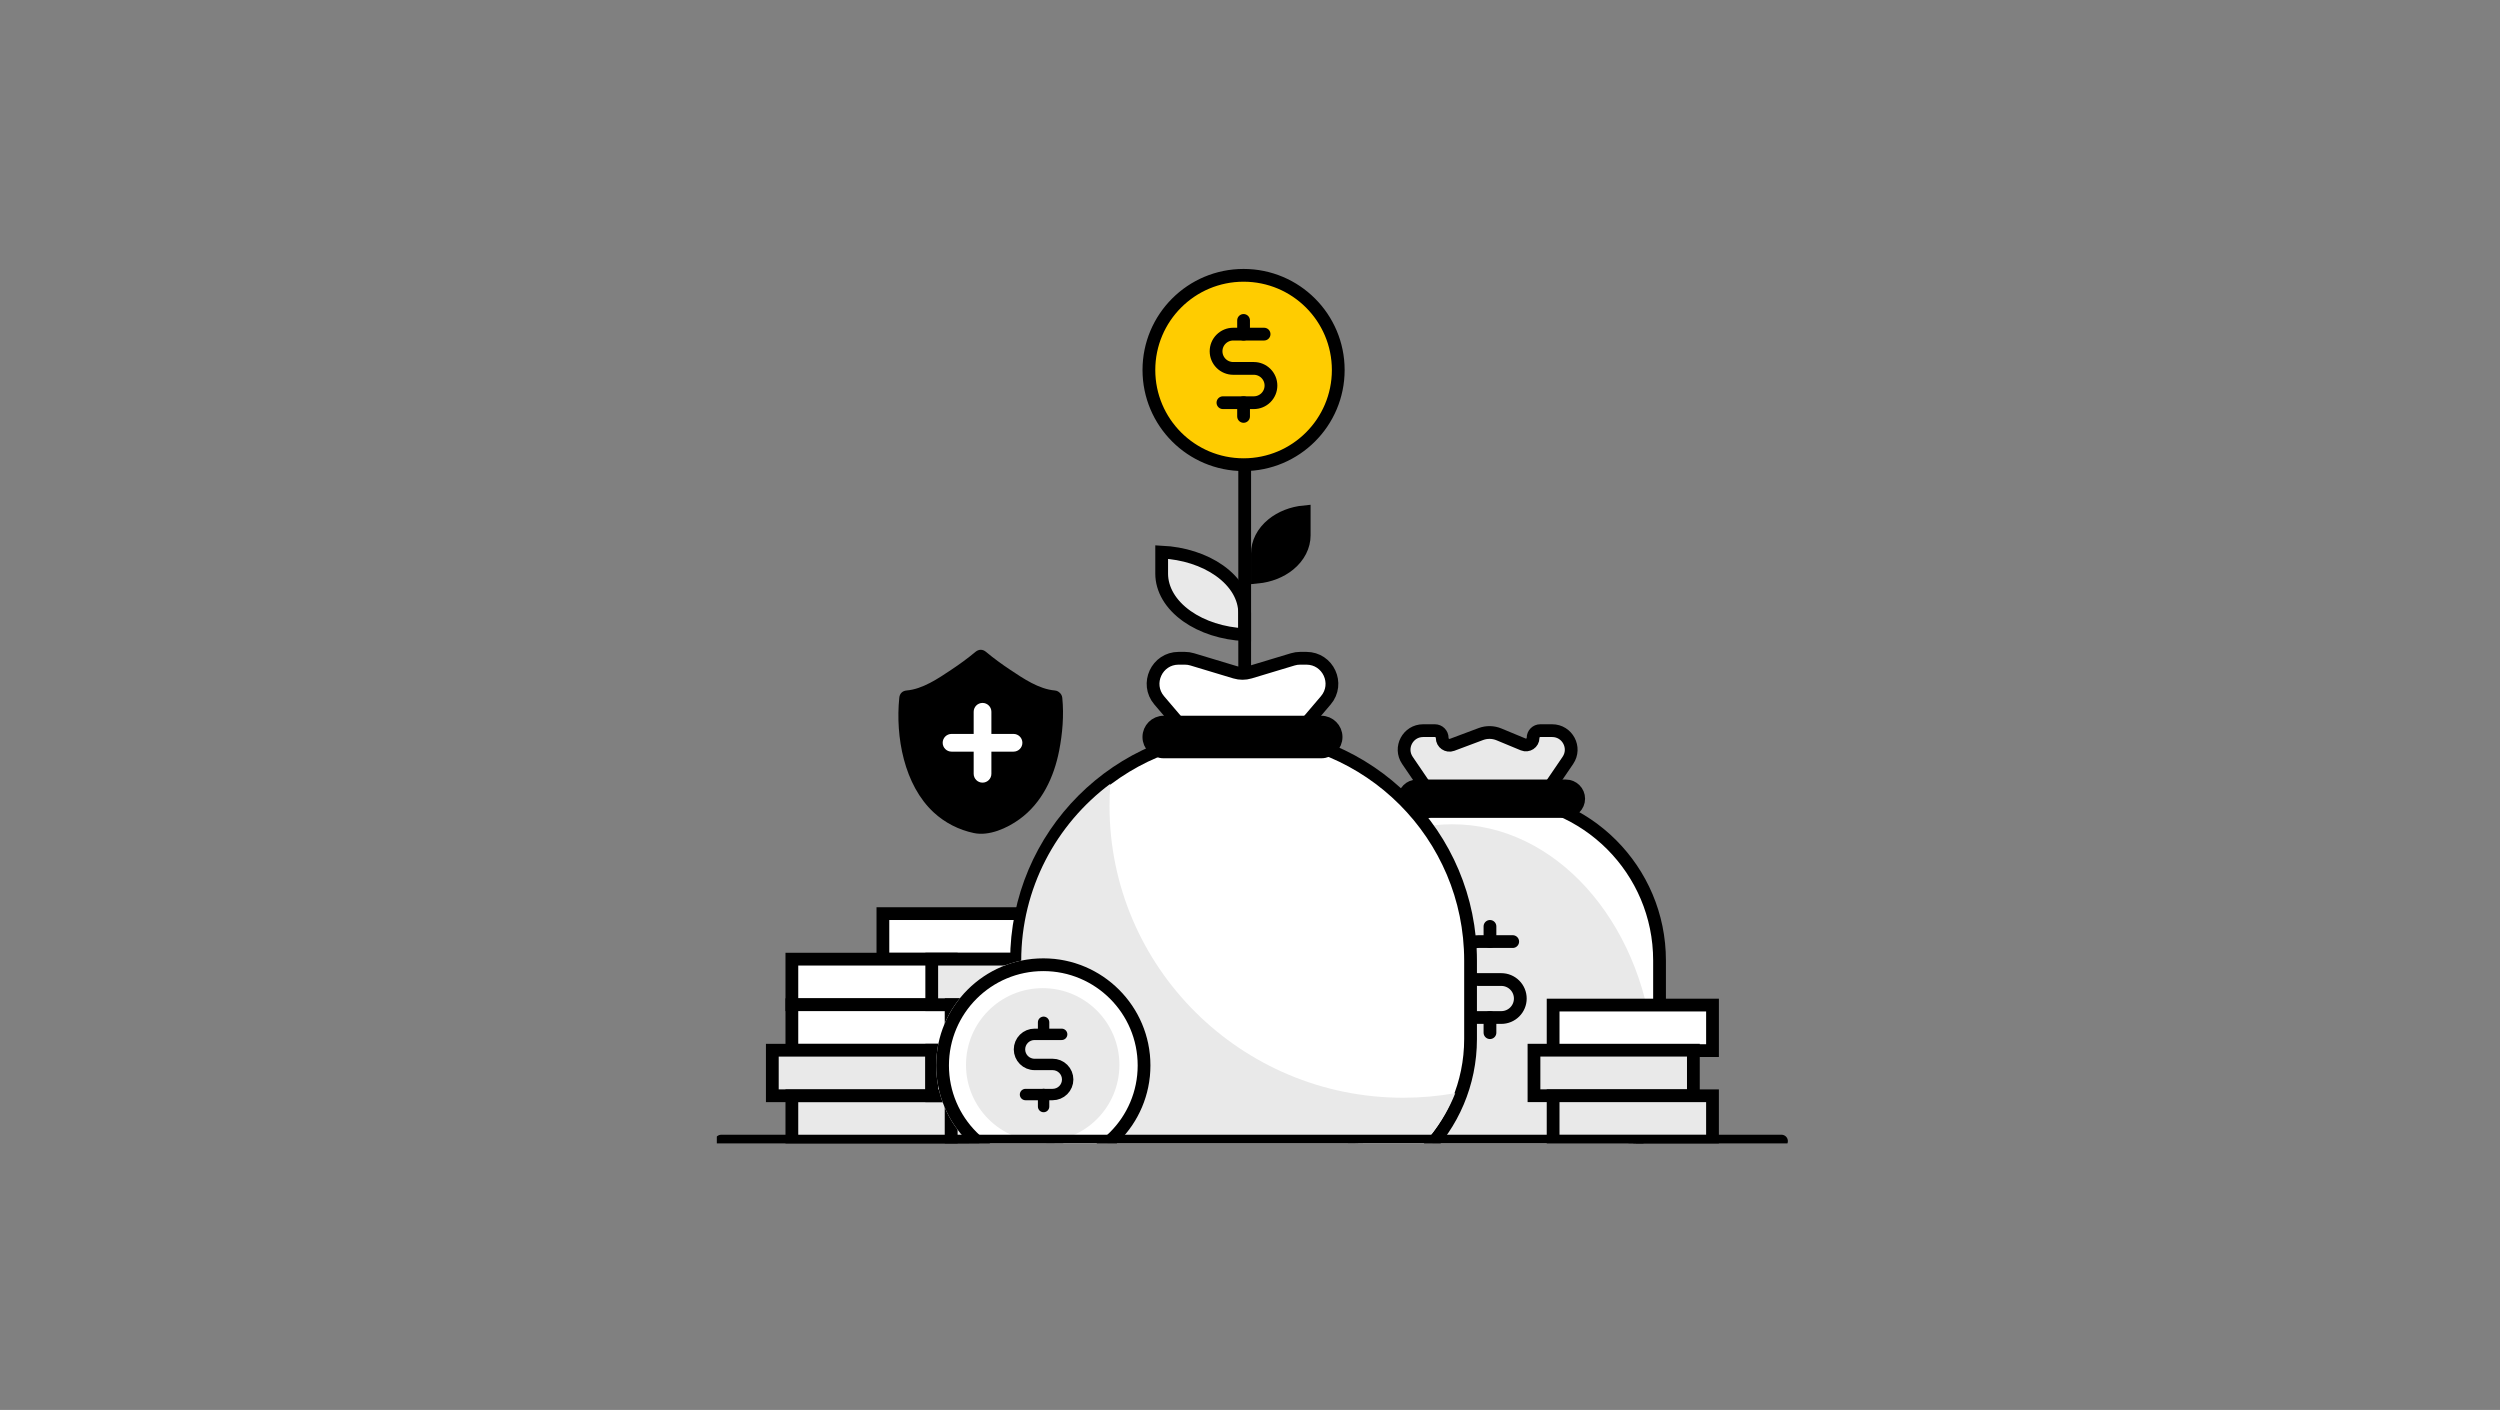 <svg width="422" height="238" viewBox="0 0 422 238" fill="none" xmlns="http://www.w3.org/2000/svg">
<rect x="0" y="0" width="422" height="238" fill="#808080" stroke="none"/>
<g clip-path="url(#clip0_4817_111933)">
<path d="M175.939 154.22H149.034V161.907H175.939V154.22Z" fill="white" stroke="black" stroke-width="2.155"/>
<path d="M160.572 161.906H133.667V169.593H160.572V161.906Z" fill="white" stroke="black" stroke-width="2.155"/>
<path d="M160.572 169.597H133.667V177.284H160.572V169.597Z" fill="white" stroke="black" stroke-width="2.155"/>
<path d="M157.273 177.277H130.368V184.964H157.273V177.277Z" fill="#E9E9E9" stroke="black" stroke-width="2.155"/>
<path d="M160.572 184.974H133.667V192.661H160.572V184.974Z" fill="#E9E9E9" stroke="black" stroke-width="2.155"/>
<path d="M184.183 161.906H157.278V169.593H184.183V161.906Z" fill="#E9E9E9" stroke="black" stroke-width="2.155"/>
<path d="M187.471 169.597H160.566V177.284H187.471V169.597Z" fill="#E9E9E9" stroke="black" stroke-width="2.155"/>
<path d="M184.183 177.277H157.278V184.964H184.183V177.277Z" fill="#E9E9E9" stroke="black" stroke-width="2.155"/>
<path d="M187.471 184.974H160.566V192.661H187.471V184.974Z" fill="#E9E9E9" stroke="black" stroke-width="2.155"/>
<path d="M210.097 107.14C206.398 106.957 202.941 105.839 200.367 104.022C197.549 102.033 196.09 99.43 196.09 96.835V93.186C199.788 93.369 203.245 94.487 205.819 96.304C208.637 98.293 210.097 100.895 210.097 103.49V107.14Z" fill="#E9E9E9" stroke="black" stroke-width="2.155" stroke-miterlimit="10"/>
<path d="M217.603 95.319C216.176 96.479 214.288 97.225 212.249 97.421V93.439C212.249 91.636 213.128 89.85 214.797 88.493C216.223 87.333 218.111 86.587 220.15 86.391V90.373C220.15 92.175 219.271 93.962 217.603 95.319Z" fill="black" stroke="black" stroke-width="2.155" stroke-miterlimit="10"/>
<path d="M210.103 64.792V116.509" stroke="black" stroke-width="2.155"/>
<path d="M209.916 78.439C218.742 78.439 225.897 71.283 225.897 62.456C225.897 53.63 218.742 46.475 209.916 46.475C201.089 46.475 193.934 53.63 193.934 62.456C193.934 71.283 201.089 78.439 209.916 78.439Z" fill="#FFCC00" stroke="black" stroke-width="2.155"/>
<path d="M209.915 54.087V56.402" stroke="black" stroke-width="2.155" stroke-linecap="round" stroke-linejoin="round"/>
<path d="M209.915 67.975V70.29" stroke="black" stroke-width="2.155" stroke-linecap="round" stroke-linejoin="round"/>
<path d="M206.43 67.975H211.642C212.41 67.975 213.146 67.67 213.69 67.127C214.233 66.585 214.538 65.849 214.538 65.081C214.538 64.314 214.233 63.578 213.69 63.035C213.146 62.492 212.41 62.187 211.642 62.187H208.167C207.4 62.187 206.663 61.883 206.12 61.34C205.577 60.797 205.272 60.061 205.272 59.294C205.272 58.526 205.577 57.79 206.12 57.248C206.663 56.705 207.4 56.4 208.167 56.4H213.379" stroke="black" stroke-width="2.155" stroke-linecap="round" stroke-linejoin="round"/>
<path d="M242.161 135.095C242.963 136.274 244.297 136.98 245.724 136.98H256.507C257.934 136.98 259.268 136.274 260.07 135.095L264.657 128.354C266.109 126.221 264.581 123.333 262.001 123.333H259.997C259.329 123.333 258.787 123.874 258.787 124.542C258.787 125.404 257.911 125.989 257.115 125.659L253.022 123.962C252.046 123.558 250.953 123.539 249.963 123.909L245.113 125.726C244.305 126.029 243.443 125.432 243.443 124.569C243.443 123.886 242.89 123.333 242.207 123.333H240.23C237.65 123.333 236.122 126.221 237.573 128.354L242.161 135.095Z" fill="#E9E9E9" stroke="black" stroke-width="2.155"/>
<path d="M224.821 179.297C224.821 193.416 236.268 204.863 250.387 204.863H254.564C268.684 204.863 280.13 193.416 280.13 179.297V162.124C280.13 146.851 267.748 134.47 252.476 134.47C237.203 134.47 224.821 146.851 224.821 162.124V179.297Z" fill="white" stroke="black" stroke-width="2.155"/>
<path d="M225.899 179.262C225.899 192.804 234.681 203.782 245.515 203.782H259.437C270.27 203.782 279.052 192.804 279.052 179.262V176.308C276.87 155.334 262.523 139.136 245.149 139.136C243.198 139.136 241.286 139.34 239.424 139.732C231.35 145.433 225.899 156.26 225.899 168.678V179.262Z" fill="#E9E9E9"/>
<path d="M251.506 156.375V158.939" stroke="black" stroke-width="2.155" stroke-linecap="round" stroke-linejoin="round"/>
<path d="M251.506 171.752V174.315" stroke="black" stroke-width="2.155" stroke-linecap="round" stroke-linejoin="round"/>
<path d="M247.65 171.755H253.421C254.271 171.755 255.087 171.417 255.688 170.816C256.289 170.216 256.627 169.401 256.627 168.551C256.627 167.701 256.289 166.886 255.688 166.285C255.087 165.684 254.271 165.347 253.421 165.347H249.574C248.724 165.347 247.908 165.009 247.307 164.408C246.706 163.808 246.368 162.993 246.368 162.143C246.368 161.293 246.706 160.478 247.307 159.877C247.908 159.277 248.724 158.939 249.574 158.939H255.345" stroke="black" stroke-width="2.155" stroke-linecap="round" stroke-linejoin="round"/>
<path d="M264.328 132.667H239.188C237.997 132.667 237.033 133.632 237.033 134.822C237.033 136.012 237.997 136.977 239.188 136.977H264.328C265.518 136.977 266.483 136.012 266.483 134.822C266.483 133.632 265.518 132.667 264.328 132.667Z" fill="black" stroke="black" stroke-width="2.155"/>
<path d="M289.072 169.656H262.167V177.343H289.072V169.656Z" fill="white" stroke="black" stroke-width="2.155"/>
<path d="M285.841 177.271H258.936V184.958H285.841V177.271Z" fill="#E9E9E9" stroke="black" stroke-width="2.155"/>
<path d="M289.07 184.968H262.166V192.655H289.07V184.968Z" fill="#E9E9E9" stroke="black" stroke-width="2.155"/>
<path d="M199.345 122.529C200.164 123.491 201.363 124.044 202.626 124.044H216.842C218.105 124.044 219.304 123.491 220.123 122.529L223.794 118.22C226.178 115.421 224.19 111.115 220.514 111.115H219.468C219.047 111.115 218.628 111.177 218.224 111.299L210.979 113.484C210.167 113.729 209.301 113.729 208.49 113.484L201.245 111.299C200.841 111.177 200.422 111.115 200 111.115H198.955C195.279 111.115 193.29 115.421 195.674 118.22L199.345 122.529Z" fill="white" stroke="black" stroke-width="2.155"/>
<path d="M198.904 202.701C183.818 202.701 171.589 190.472 171.589 175.387V162.148C171.589 140.984 188.746 123.827 209.91 123.827C231.074 123.827 248.23 140.984 248.23 162.148V175.387C248.23 190.472 236.001 202.701 220.916 202.701H198.904Z" fill="white" stroke="black" stroke-width="2.155"/>
<path d="M245.648 184.526C242.795 185.033 239.858 185.298 236.858 185.298C209.48 185.298 187.285 163.243 187.285 136.037C187.285 134.78 187.332 133.535 187.425 132.303C178.291 139.111 172.382 149.959 172.382 162.178V174.721C172.382 189.576 184.501 201.618 199.45 201.618H220.435C231.902 201.618 241.704 194.532 245.648 184.526Z" fill="#E9E9E9"/>
<path d="M223.018 121.893H196.442C195.053 121.893 193.928 123.019 193.928 124.407V124.407C193.928 125.796 195.053 126.921 196.442 126.921H223.018C224.407 126.921 225.532 125.796 225.532 124.407V124.407C225.532 123.019 224.407 121.893 223.018 121.893Z" fill="black" stroke="black" stroke-width="2.155"/>
<path d="M176.111 197.935C186.099 197.935 194.195 189.838 194.195 179.85C194.195 169.862 186.099 161.766 176.111 161.766C166.123 161.766 158.026 169.862 158.026 179.85C158.026 189.838 166.123 197.935 176.111 197.935Z" fill="white"/>
<path d="M176.111 196.858C185.504 196.858 193.118 189.243 193.118 179.85C193.118 170.458 185.504 162.843 176.111 162.843C166.718 162.843 159.104 170.458 159.104 179.85C159.104 189.243 166.718 196.858 176.111 196.858Z" fill="white" stroke="black" stroke-width="2.155"/>
<path d="M176.008 192.696C183.159 192.696 188.956 186.899 188.956 179.748C188.956 172.597 183.159 166.8 176.008 166.8C168.857 166.8 163.06 172.597 163.06 179.748C163.06 186.899 168.857 192.696 176.008 192.696Z" fill="#E9E9E9"/>
<path d="M176.159 172.564V174.596" stroke="black" stroke-width="1.924" stroke-linecap="round" stroke-linejoin="round"/>
<path d="M176.159 184.752V186.784" stroke="black" stroke-width="1.924" stroke-linecap="round" stroke-linejoin="round"/>
<path d="M173.106 184.758H177.682C178.356 184.758 179.002 184.491 179.479 184.014C179.956 183.538 180.224 182.892 180.224 182.218C180.224 181.544 179.956 180.898 179.479 180.422C179.002 179.945 178.356 179.677 177.682 179.677H174.631C173.957 179.677 173.31 179.41 172.833 178.933C172.357 178.457 172.089 177.811 172.089 177.137C172.089 176.463 172.357 175.817 172.833 175.34C173.31 174.864 173.957 174.596 174.631 174.596H179.207" stroke="black" stroke-width="1.924" stroke-linecap="round" stroke-linejoin="round"/>
<path d="M121.748 192.619H300.714" stroke="black" stroke-width="2.155" stroke-linecap="round"/>
<path d="M178.057 117.811C173.394 117.53 165.539 110.925 165.539 110.925C165.539 110.925 157.685 117.53 153.022 117.811C153.022 117.811 151.004 137.293 165.539 139.593C180.075 137.293 178.057 117.811 178.057 117.811Z" fill="black"/>
<path d="M178.057 116.553C175.362 116.322 172.732 114.534 170.549 113.077C169.127 112.134 167.738 111.124 166.432 110.032C165.886 109.568 165.225 109.568 164.663 110.032C163.356 111.124 161.967 112.134 160.545 113.077C158.362 114.534 155.733 116.322 153.038 116.553C152.31 116.619 151.864 117.083 151.797 117.795C151.136 124.366 152.608 132.509 157.618 137.144C159.52 138.899 161.868 140.09 164.398 140.62C166.961 141.166 170.02 139.792 172.087 138.286C175.874 135.555 177.908 131.185 178.785 126.716C179.347 123.82 179.611 120.741 179.314 117.795C179.148 116.206 176.668 116.189 176.817 117.795C177.395 123.522 176.354 130.656 172.22 134.909C170.583 136.598 168.499 137.674 166.217 138.187C164.233 138.634 161.636 137.194 160.099 136.002C156.808 133.453 155.27 129.331 154.592 125.342C154.179 122.893 154.03 120.277 154.278 117.795C153.864 118.208 153.451 118.622 153.038 119.036C156.13 118.771 158.991 117.083 161.521 115.411C163.224 114.302 164.861 113.094 166.432 111.786C165.837 111.786 165.258 111.786 164.663 111.786C166.217 113.094 167.871 114.302 169.574 115.411C172.104 117.083 174.981 118.771 178.057 119.036C179.644 119.185 179.644 116.702 178.057 116.553Z" fill="black"/>
<path d="M171.084 123.887H160.619C159.793 123.887 159.124 124.557 159.124 125.382C159.124 126.208 159.793 126.877 160.619 126.877H171.084C171.91 126.877 172.579 126.208 172.579 125.382C172.579 124.557 171.91 123.887 171.084 123.887Z" fill="white"/>
<path d="M164.356 120.149V130.615C164.356 131.441 165.026 132.11 165.851 132.11C166.677 132.11 167.347 131.441 167.347 130.615V120.149C167.347 119.324 166.677 118.654 165.851 118.654C165.026 118.654 164.356 119.324 164.356 120.149Z" fill="white"/>
</g>
<defs>
<clipPath id="clip0_4817_111933">
<rect width="180.901" height="148.01" fill="white" transform="translate(121 45)"/>
</clipPath>
</defs>
</svg>
